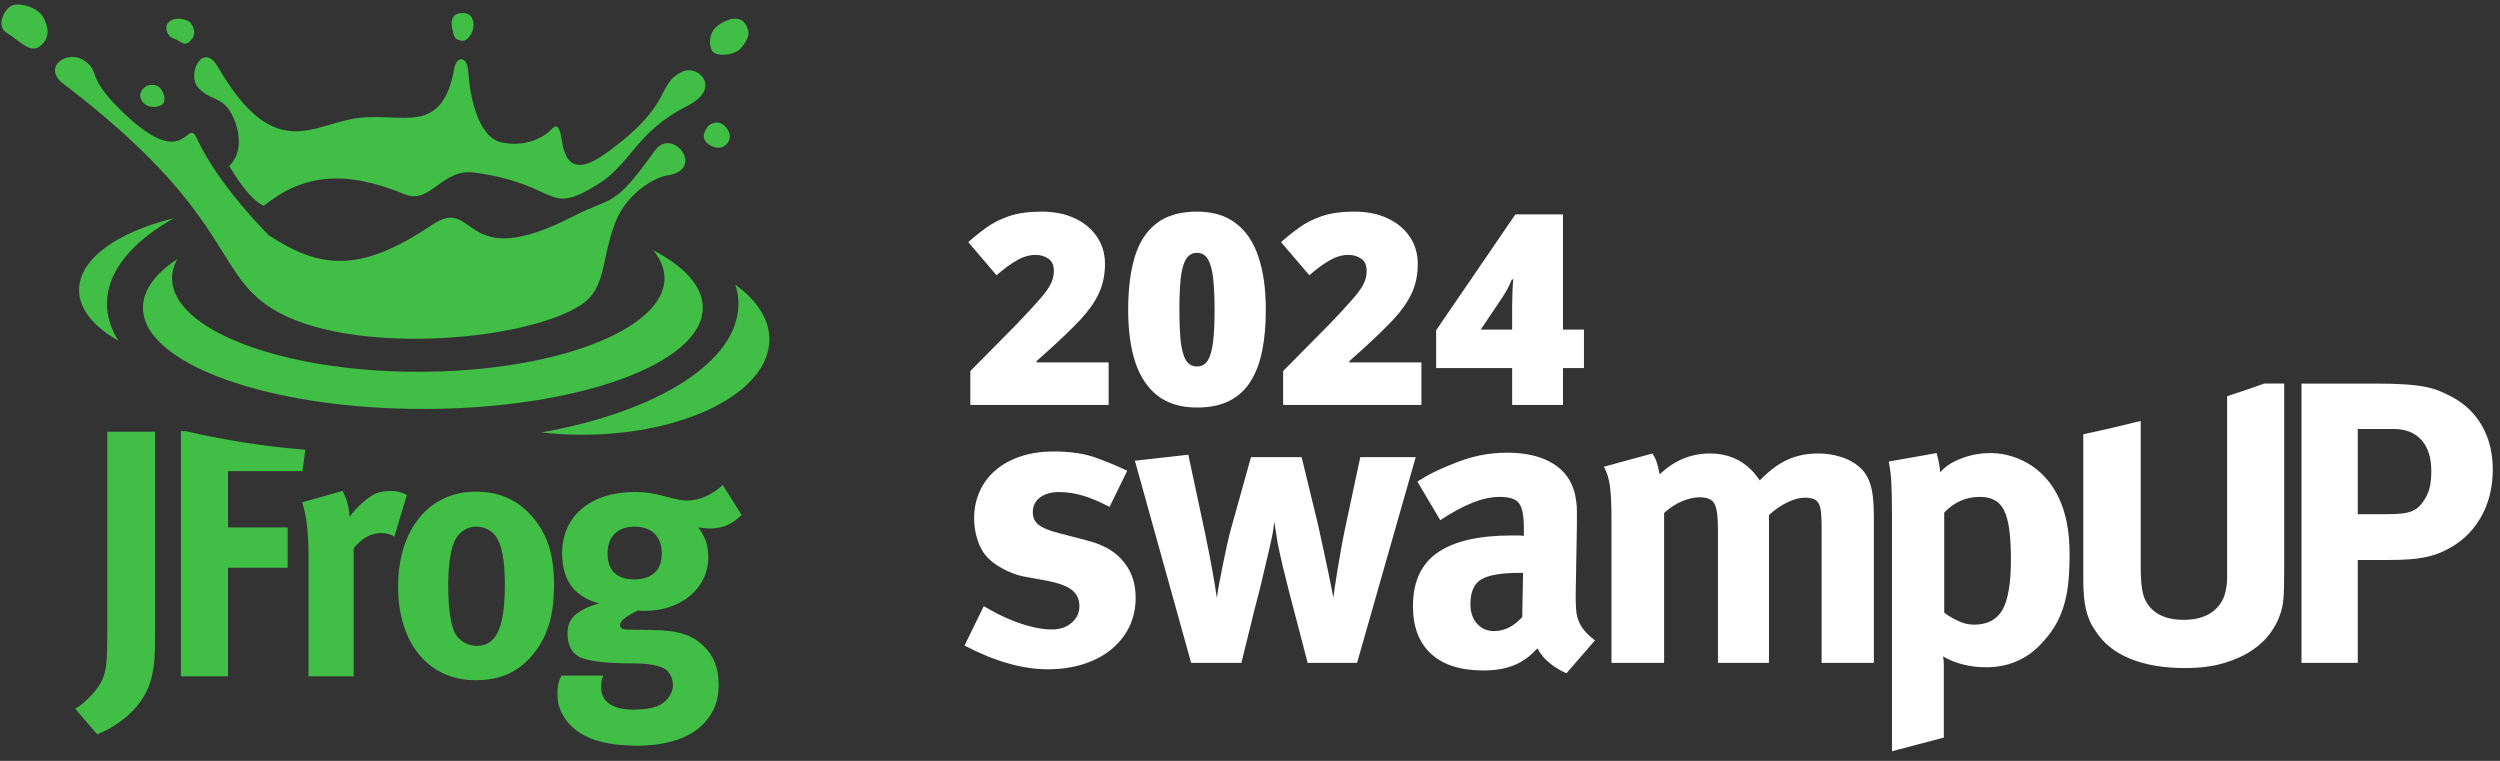 <svg xmlns="http://www.w3.org/2000/svg" width="207" height="63" viewBox="0 0 207 63" fill="none"><rect x="0" y="0" width="207" height="63" fill="#333333" stroke="none"/><path fill-rule="evenodd" clip-rule="evenodd" d="M61.405 42.642L59.844 40.152C58.979 40.972 57.92 41.441 56.888 41.441C56.413 41.441 56.163 41.383 55.131 41.119C54.099 40.825 53.373 40.737 52.566 40.737C48.911 40.737 46.541 42.73 46.541 45.806C46.541 48.032 47.546 49.409 49.61 49.965C48.773 50.171 47.852 50.61 47.434 51.109C47.127 51.46 46.988 51.928 46.988 52.484C46.988 52.954 47.1 53.364 47.267 53.715C47.461 54.038 47.74 54.301 48.076 54.447C48.744 54.711 49.832 54.887 51.505 54.917C52.37 54.917 52.9 54.946 53.095 54.946C54.127 55.005 54.657 55.179 55.048 55.385C55.438 55.62 55.717 56.147 55.717 56.733C55.717 57.319 55.354 57.905 54.825 58.256C54.323 58.608 53.513 58.755 52.454 58.755C50.724 58.755 49.776 58.11 49.776 56.908C49.776 56.381 49.832 56.263 49.944 55.941H46.486C46.346 56.234 46.152 56.644 46.152 57.465C46.152 58.491 46.541 59.369 47.322 60.131C48.606 61.391 50.697 61.742 52.733 61.742C54.963 61.742 57.111 61.215 58.366 59.808C59.146 58.929 59.509 57.963 59.509 56.703C59.509 55.356 59.119 54.33 58.282 53.511C57.278 52.543 56.135 52.191 53.96 52.163L51.951 52.133C51.561 52.133 51.339 51.988 51.339 51.782C51.339 51.372 51.868 51.02 52.816 50.552C53.095 50.581 53.207 50.581 53.373 50.581C56.413 50.581 58.645 48.706 58.645 46.128C58.645 45.132 58.366 44.371 57.807 43.668C58.282 43.726 58.422 43.755 58.784 43.755C59.816 43.755 60.596 43.433 61.405 42.642ZM63.705 28.103C63.705 26.418 62.664 24.857 60.894 23.575C61.054 24.09 61.144 24.613 61.144 25.147C61.144 29.971 54.394 34.098 44.826 35.807C45.908 35.929 47.031 35.996 48.185 35.996C56.757 35.996 63.705 32.462 63.705 28.103ZM58.189 25.479C58.189 30.108 47.813 33.861 35.013 33.861C22.213 33.861 11.838 30.108 11.838 25.479C11.838 24.02 12.867 22.65 14.677 21.456C14.398 21.968 14.249 22.498 14.249 23.04C14.249 27.317 23.375 30.784 34.634 30.784C45.893 30.784 55.02 27.317 55.02 23.04C55.02 22.232 54.691 21.451 54.085 20.717C56.67 22.07 58.189 23.71 58.189 25.479ZM14.398 18.068C9.723 19.208 6.547 21.441 6.547 24.008C6.547 25.597 7.765 27.057 9.799 28.209C9.188 27.234 8.856 26.208 8.856 25.147C8.856 22.477 10.928 20.02 14.398 18.068ZM60.116 10.541C59.686 10.025 59.097 10.026 58.632 10.446C58.184 11.04 58.171 11.463 58.489 11.79C58.829 12.141 59.533 12.443 60.041 12.041C60.548 11.638 60.546 11.058 60.116 10.541ZM54.227 12.466C55.678 10.447 58.453 14.017 55.307 14.514C54.048 14.713 51.922 16.087 51.01 18.257C49.722 21.467 50.28 23.843 48.065 25.272C43.343 28.317 28.793 29.466 22.529 25.56C17.618 22.498 19.303 17.643 5.256 6.945C3.419 5.547 5.595 4.062 6.97 5.012C8.346 5.964 7.087 6.216 9.862 8.988C15.467 14.583 15.411 9.553 16.296 11.455C18.157 15.457 22.263 19.486 22.263 19.486C26.375 22.158 29.659 22.741 35.725 18.646C39.572 16.048 37.998 22.777 47.432 17.927C50.872 16.159 50.729 17.331 54.227 12.466H54.227ZM13.295 7.333C13.057 6.999 12.35 6.845 11.878 7.32C11.406 7.795 11.638 8.264 11.911 8.546C12.302 8.95 12.966 8.917 13.361 8.697C13.757 8.478 13.674 7.865 13.295 7.333ZM3.542 3.619C3.851 3.281 4.24 2.643 3.571 1.42C3.083 0.526 1.47 0.16 0.901 0.501C0.334 0.844 -0.361 2.165 0.59 2.746C1.815 3.496 2.618 4.63 3.542 3.619ZM61.7 1.959C61.269 1.333 60.359 1.447 59.457 2.099C58.556 2.751 58.726 3.991 59.024 4.28C59.547 4.788 60.941 4.445 61.266 4.081C62.102 3.147 62.132 2.584 61.7 1.959ZM56.511 5.929C57.802 5.322 59.832 7.296 56.894 8.779C52.695 10.898 52.25 13.527 49.597 15.2C45.136 18.012 46.501 15.313 39.325 14.292C36.561 13.898 35.672 16.975 33.514 16.086C28.54 14.036 25.066 14.428 21.844 17.043C20.678 16.53 19.458 14.548 18.98 13.754C20.286 12.477 19.758 10.343 19.02 9.173C18.284 8.003 17.391 8.335 16.412 7.259C15.431 6.184 16.781 3.377 18.037 5.533C22.741 13.61 25.829 10.251 29.672 9.769C33.36 9.307 36.62 11.311 37.619 5.633C37.783 4.705 38.689 4.483 38.782 6.018C38.874 7.554 39.451 11.293 41.479 11.776C43.506 12.258 45.116 11.302 45.59 10.771C46.065 10.241 46.314 10.318 46.522 11.635C46.731 12.952 47.245 14.772 50.092 12.745C55.914 8.599 54.248 6.995 56.511 5.929ZM39.206 2.135C39.225 1.472 38.923 1.056 38.267 1.079C37.611 1.103 37.376 1.432 37.398 2.073C37.561 3.285 37.765 3.256 38.2 3.368C38.635 3.48 39.187 2.798 39.206 2.135ZM15.864 3.275C16.15 2.915 16.177 2.442 15.798 1.909C15.561 1.576 14.45 1.347 13.979 1.821C13.506 2.296 13.936 3.042 14.304 3.155C14.985 3.365 15.288 3.998 15.864 3.275ZM54.797 45.835C54.797 47.212 53.987 47.973 52.51 47.973C51.199 47.973 50.306 47.359 50.306 45.835C50.306 44.429 51.115 43.609 52.538 43.609C53.96 43.609 54.797 44.429 54.797 45.835ZM44.087 54.243C45.316 52.777 45.872 51.02 45.872 48.442C45.872 46.011 45.371 44.371 44.228 42.964C43 41.441 41.411 40.709 39.375 40.709C35.527 40.709 32.961 43.842 32.961 48.56C32.961 53.276 35.498 56.323 39.375 56.323C41.578 56.323 43 55.532 44.087 54.243ZM41.801 48.413C41.801 51.958 41.105 53.481 39.487 53.481C38.761 53.481 37.925 53.071 37.59 52.251C37.284 51.488 37.115 50.199 37.115 48.471C37.115 46.977 37.255 45.923 37.506 45.132C37.813 44.195 38.538 43.609 39.43 43.609C40.099 43.609 40.685 43.901 41.048 44.4C41.55 45.073 41.801 46.391 41.801 48.413ZM6.235 58.695L8.047 60.804C9.804 60.101 12.007 58.52 12.565 56.03C12.76 55.209 12.843 54.682 12.843 52.045V35.745H8.884V52.484C8.884 54.682 8.801 55.502 8.493 56.234C8.131 57.055 7.238 58.05 6.235 58.695ZM15.384 35.699H14.977V56H18.881V47.006H23.817V43.668H18.881V39.009H25.044L25.283 37.236C21.58 36.954 18.214 36.359 15.384 35.699ZM28.363 40.65C28.698 41.266 28.892 41.939 28.948 42.789C29.478 42.027 30.371 41.236 31.067 40.883C31.375 40.737 31.876 40.65 32.295 40.65C32.852 40.65 33.103 40.709 33.689 40.972L32.657 44.429C32.295 44.224 31.988 44.136 31.57 44.136C30.733 44.136 29.98 44.546 29.283 45.395V56H25.546V45.981C25.546 43.959 25.323 42.436 25.016 41.588L28.363 40.65Z" fill="#40BE46"></path><path fill-rule="evenodd" clip-rule="evenodd" d="M206.402 38.879C206.402 40.41 206.053 41.763 205.354 42.938C204.655 44.114 203.674 45.002 202.409 45.6C202.143 45.734 201.872 45.844 201.594 45.932C201.317 46.022 201.007 46.099 200.662 46.165C200.319 46.233 199.914 46.282 199.449 46.315C198.983 46.349 198.428 46.366 197.785 46.366H195.223V54.883H190.565V31.76H196.653C197.63 31.76 198.455 31.782 199.132 31.826C199.808 31.871 200.386 31.943 200.861 32.042C201.338 32.142 201.743 32.264 202.076 32.409C202.409 32.553 202.742 32.714 203.074 32.891C204.162 33.49 204.988 34.305 205.553 35.337C206.119 36.368 206.402 37.548 206.402 38.879ZM94.032 49.493C94.032 50.38 93.855 51.185 93.5 51.905C93.145 52.626 92.651 53.247 92.019 53.768C91.387 54.289 90.622 54.694 89.724 54.983C88.825 55.27 87.833 55.416 86.746 55.416C84.661 55.416 82.365 54.761 79.859 53.452L81.456 50.191C81.789 50.391 82.182 50.607 82.636 50.84C83.092 51.073 83.569 51.284 84.067 51.472C84.567 51.66 85.077 51.817 85.598 51.938C86.118 52.06 86.624 52.121 87.112 52.121C87.755 52.121 88.293 51.938 88.725 51.572C89.158 51.206 89.374 50.746 89.374 50.191C89.374 49.615 89.164 49.166 88.742 48.844C88.321 48.523 87.656 48.273 86.746 48.095L84.75 47.73C84.173 47.618 83.586 47.397 82.986 47.065C82.388 46.731 81.932 46.377 81.622 45.999C81.311 45.623 81.074 45.157 80.906 44.602C80.741 44.047 80.657 43.493 80.657 42.939C80.657 42.118 80.812 41.364 81.123 40.675C81.433 39.989 81.878 39.401 82.454 38.913C83.031 38.425 83.724 38.048 84.534 37.782C85.343 37.516 86.247 37.383 87.245 37.383C88.62 37.383 89.785 37.554 90.738 37.898C91.692 38.242 92.557 38.602 93.333 38.98L91.87 41.974C91.027 41.53 90.278 41.214 89.624 41.026C88.969 40.837 88.321 40.743 87.677 40.743C87.034 40.743 86.513 40.893 86.114 41.192C85.715 41.492 85.515 41.897 85.515 42.406C85.515 42.85 85.676 43.2 85.998 43.454C86.319 43.709 86.868 43.937 87.644 44.136L89.707 44.669C90.24 44.802 90.683 44.94 91.038 45.085C91.393 45.229 91.698 45.384 91.953 45.55C92.207 45.717 92.424 45.883 92.601 46.049C92.779 46.216 92.945 46.398 93.1 46.598C93.722 47.374 94.032 48.339 94.032 49.493ZM112.366 54.883H108.274L106.744 49.027C106.566 48.339 106.389 47.625 106.211 46.881C106.034 46.139 105.89 45.478 105.779 44.902L105.513 43.205C105.49 43.382 105.468 43.549 105.446 43.704L105.38 44.137C105.357 44.269 105.324 44.435 105.28 44.636C105.235 44.834 105.18 45.09 105.113 45.401C105.025 45.777 104.92 46.221 104.797 46.732C104.675 47.241 104.548 47.779 104.415 48.346C104.282 48.911 104.143 49.46 103.998 49.992C103.855 50.525 103.738 50.99 103.65 51.39L102.785 54.883H98.626L93.968 38.148L98.392 37.65L99.791 44.203C99.878 44.647 99.979 45.14 100.09 45.684C100.2 46.226 100.3 46.754 100.389 47.264C100.478 47.774 100.556 48.234 100.622 48.645C100.688 49.055 100.733 49.338 100.755 49.492C100.8 49.161 100.866 48.756 100.955 48.279C101.043 47.801 101.143 47.292 101.254 46.747C101.365 46.204 101.481 45.656 101.603 45.102C101.725 44.546 101.853 44.037 101.986 43.57L103.583 37.848H107.775L109.139 43.471C109.294 44.18 109.444 44.869 109.588 45.533C109.731 46.2 109.86 46.798 109.971 47.331C110.082 47.862 110.176 48.322 110.254 48.711C110.331 49.098 110.381 49.359 110.403 49.492C110.426 49.316 110.464 49.027 110.52 48.628C110.575 48.229 110.647 47.768 110.736 47.247C110.825 46.727 110.919 46.177 111.019 45.601C111.118 45.024 111.224 44.468 111.335 43.936L112.632 37.848H117.223L112.366 54.883ZM129.702 55.748C129.191 55.526 128.72 55.238 128.289 54.883C127.855 54.528 127.528 54.129 127.306 53.685C127.128 53.862 126.957 54.029 126.79 54.184C126.624 54.339 126.452 54.472 126.275 54.583C125.41 55.204 124.267 55.515 122.848 55.515C120.941 55.515 119.488 55.055 118.49 54.134C117.492 53.214 116.993 51.899 116.993 50.192C116.993 48.174 117.674 46.693 119.039 45.751C120.402 44.808 122.449 44.336 125.177 44.336H125.676C125.831 44.336 125.997 44.347 126.175 44.369V43.671C126.175 42.716 126.047 42.057 125.792 41.691C125.537 41.325 124.999 41.142 124.179 41.142C123.469 41.142 122.704 41.308 121.883 41.641C121.062 41.973 120.187 42.45 119.255 43.072L117.359 39.877C117.802 39.589 118.224 39.345 118.623 39.145C119.022 38.946 119.521 38.724 120.12 38.48C120.963 38.126 121.756 37.87 122.498 37.715C123.241 37.56 124.001 37.482 124.778 37.482C126.219 37.482 127.411 37.737 128.354 38.247C129.298 38.757 129.934 39.489 130.267 40.443C130.335 40.62 130.383 40.792 130.417 40.959C130.45 41.126 130.483 41.32 130.516 41.541C130.55 41.763 130.567 42.03 130.567 42.339V43.504L130.467 49.226C130.467 49.693 130.478 50.097 130.5 50.441C130.523 50.785 130.589 51.101 130.7 51.39C130.811 51.678 130.972 51.95 131.182 52.205C131.393 52.459 131.687 52.73 132.064 53.02L129.702 55.748ZM125.909 47.431C124.356 47.431 123.275 47.608 122.665 47.962C122.055 48.317 121.75 49.005 121.75 50.026C121.75 50.691 121.933 51.229 122.299 51.639C122.665 52.05 123.136 52.254 123.713 52.254C124.134 52.254 124.545 52.155 124.944 51.955C125.343 51.755 125.709 51.467 126.042 51.09L126.109 47.431H125.909ZM150.831 54.883V43.638C150.831 43.127 150.814 42.716 150.781 42.407C150.748 42.096 150.681 41.852 150.582 41.675C150.482 41.496 150.337 41.376 150.149 41.309C149.961 41.241 149.722 41.208 149.434 41.208C149.012 41.208 148.535 41.336 148.003 41.592C147.471 41.847 146.961 42.195 146.473 42.639V54.883H142.247V43.803C142.247 42.739 142.147 42.034 141.948 41.691C141.748 41.348 141.338 41.175 140.717 41.175C140.295 41.175 139.824 41.281 139.302 41.491C138.781 41.702 138.277 42.03 137.789 42.472V54.883H133.43V43.005C133.43 41.763 133.387 40.831 133.297 40.21C133.209 39.589 133.042 39.068 132.798 38.646L136.824 37.548C136.979 37.792 137.096 38.032 137.173 38.264C137.252 38.497 137.335 38.836 137.423 39.279C138.621 38.126 140.008 37.548 141.582 37.548C142.979 37.548 144.133 38.014 145.042 38.946C145.264 39.168 145.485 39.445 145.707 39.778C146.484 38.98 147.249 38.408 148.003 38.064C148.757 37.721 149.6 37.548 150.532 37.548C151.197 37.548 151.829 37.643 152.428 37.831C153.027 38.02 153.515 38.282 153.892 38.614C154.136 38.813 154.335 39.035 154.491 39.279C154.646 39.523 154.774 39.806 154.874 40.127C154.973 40.448 155.045 40.827 155.089 41.258C155.134 41.691 155.156 42.195 155.156 42.773V54.883H150.831ZM171.361 45.9C171.361 46.809 171.323 47.619 171.246 48.328C171.169 49.038 171.035 49.687 170.846 50.274C170.657 50.862 170.414 51.4 170.115 51.887C169.814 52.377 169.443 52.853 168.999 53.319C168.423 53.94 167.753 54.417 166.987 54.75C166.222 55.083 165.373 55.249 164.442 55.249C163.776 55.249 163.139 55.171 162.528 55.016C161.919 54.86 161.37 54.639 160.882 54.35C160.926 54.55 160.948 54.772 160.948 55.016V61.071L156.656 62.203V42.507C156.656 41.952 156.651 41.48 156.64 41.092C156.629 40.703 156.618 40.361 156.607 40.061C156.596 39.761 156.573 39.468 156.54 39.179C156.507 38.891 156.457 38.569 156.39 38.215L160.349 37.515C160.438 37.826 160.505 38.103 160.549 38.348C160.593 38.592 160.627 38.847 160.649 39.113C161.026 38.646 161.603 38.264 162.379 37.965C163.155 37.665 163.976 37.515 164.841 37.515C165.441 37.515 166.033 37.609 166.621 37.798C167.209 37.987 167.735 38.237 168.202 38.547C168.667 38.857 169.089 39.229 169.466 39.662C169.842 40.094 170.175 40.609 170.463 41.208C170.752 41.808 170.974 42.495 171.13 43.272C171.285 44.048 171.361 44.923 171.361 45.9ZM166.504 46.333C166.504 45.512 166.471 44.785 166.404 44.153C166.338 43.521 166.227 42.995 166.072 42.573C165.74 41.619 165.029 41.142 163.942 41.142C162.789 41.142 161.802 41.575 160.981 42.44V50.724C161.292 50.968 161.669 51.195 162.113 51.406C162.556 51.617 163 51.722 163.443 51.722C164.552 51.722 165.34 51.312 165.806 50.491C166.272 49.67 166.504 48.284 166.504 46.333ZM189.131 47.33C189.131 47.885 189.125 48.339 189.114 48.694C189.103 49.049 189.087 49.349 189.065 49.592C189.042 49.836 189.009 50.063 188.965 50.274C188.92 50.486 188.854 50.712 188.765 50.956C188.61 51.423 188.349 51.911 187.983 52.421C187.617 52.931 187.118 53.402 186.486 53.835C185.854 54.267 185.078 54.622 184.157 54.898C183.237 55.177 182.156 55.315 180.913 55.315C179.138 55.315 177.619 55.055 176.355 54.533C175.091 54.011 174.136 53.24 173.494 52.221C173.293 51.932 173.132 51.644 173.011 51.355C172.888 51.067 172.789 50.757 172.711 50.424C172.633 50.091 172.578 49.72 172.545 49.31C172.512 48.899 172.496 48.416 172.496 47.862V35.956C174.108 35.615 175.693 35.245 177.253 34.852V46.964C177.253 47.674 177.286 48.25 177.353 48.694C177.419 49.138 177.519 49.481 177.652 49.725C178.207 50.791 179.26 51.322 180.814 51.322C181.834 51.322 182.648 51.084 183.258 50.607C183.869 50.13 184.228 49.47 184.34 48.627C184.384 48.383 184.406 48.139 184.406 47.895V32.804C185.449 32.468 186.475 32.119 187.486 31.759H189.131V47.33ZM201.311 38.979C201.311 37.893 201.04 37.044 200.496 36.434C199.952 35.824 199.182 35.519 198.184 35.519H195.223V42.573H197.651C198.118 42.573 198.511 42.557 198.833 42.522C199.154 42.489 199.432 42.428 199.664 42.339C199.897 42.251 200.098 42.129 200.264 41.973C200.43 41.818 200.59 41.619 200.745 41.376C200.945 41.064 201.089 40.727 201.178 40.361C201.267 39.994 201.311 39.534 201.311 38.979Z" fill="white"></path><path d="M91.794 33.528H80.344V30.722L84.196 26.826C84.995 25.991 85.614 25.322 86.052 24.819C86.499 24.315 86.811 23.887 86.991 23.535C87.171 23.182 87.261 22.815 87.261 22.434C87.261 21.966 87.11 21.628 86.808 21.419C86.506 21.211 86.15 21.106 85.74 21.106C85.243 21.106 84.739 21.25 84.229 21.538C83.725 21.819 83.153 22.236 82.513 22.79L80.171 20.049C80.646 19.624 81.149 19.221 81.682 18.84C82.214 18.451 82.844 18.135 83.57 17.89C84.297 17.646 85.182 17.523 86.225 17.523C87.297 17.523 88.225 17.71 89.009 18.085C89.801 18.459 90.412 18.973 90.844 19.628C91.276 20.275 91.492 21.013 91.492 21.84C91.492 22.754 91.322 23.57 90.984 24.29C90.653 25.002 90.153 25.718 89.484 26.438C88.815 27.15 87.981 27.959 86.981 28.866L85.826 29.902V30.009H91.794V33.528Z" fill="white"></path><path d="M104.809 25.66C104.809 26.927 104.708 28.06 104.506 29.06C104.305 30.053 103.981 30.898 103.535 31.596C103.096 32.294 102.514 32.826 101.787 33.193C101.06 33.56 100.168 33.743 99.111 33.743C97.794 33.743 96.715 33.423 95.873 32.783C95.031 32.136 94.409 31.211 94.006 30.009C93.61 28.801 93.412 27.351 93.412 25.66C93.412 23.955 93.592 22.498 93.952 21.29C94.319 20.074 94.92 19.142 95.754 18.495C96.589 17.847 97.708 17.523 99.111 17.523C100.427 17.523 101.503 17.847 102.337 18.495C103.179 19.135 103.801 20.063 104.204 21.279C104.607 22.488 104.809 23.948 104.809 25.66ZM97.654 25.66C97.654 26.689 97.69 27.553 97.761 28.25C97.841 28.948 97.985 29.474 98.193 29.826C98.409 30.171 98.715 30.344 99.111 30.344C99.506 30.344 99.808 30.171 100.017 29.826C100.226 29.474 100.37 28.952 100.449 28.261C100.528 27.563 100.567 26.697 100.567 25.66C100.567 24.617 100.528 23.747 100.449 23.049C100.37 22.351 100.226 21.826 100.017 21.473C99.808 21.113 99.506 20.934 99.111 20.934C98.715 20.934 98.409 21.113 98.193 21.473C97.985 21.826 97.841 22.351 97.761 23.049C97.69 23.747 97.654 24.617 97.654 25.66Z" fill="white"></path><path d="M117.694 33.528H106.244V30.722L110.097 26.826C110.895 25.991 111.514 25.322 111.953 24.819C112.399 24.315 112.712 23.887 112.892 23.535C113.071 23.182 113.161 22.815 113.161 22.434C113.161 21.966 113.01 21.628 112.708 21.419C112.406 21.211 112.05 21.106 111.64 21.106C111.143 21.106 110.64 21.25 110.129 21.538C109.625 21.819 109.053 22.236 108.413 22.79L106.071 20.049C106.546 19.624 107.05 19.221 107.582 18.84C108.114 18.451 108.744 18.135 109.471 17.89C110.197 17.646 111.082 17.523 112.125 17.523C113.197 17.523 114.125 17.71 114.91 18.085C115.701 18.459 116.313 18.973 116.744 19.628C117.176 20.275 117.392 21.013 117.392 21.84C117.392 22.754 117.223 23.57 116.885 24.29C116.554 25.002 116.054 25.718 115.385 26.438C114.715 27.15 113.881 27.959 112.881 28.866L111.726 29.902V30.009H117.694V33.528Z" fill="white"></path><path d="M131.151 30.474H129.414V33.528H125.205V30.474H118.913V27.344L125.475 17.75H129.414V27.29H131.151V30.474ZM125.205 27.29V25.455C125.205 25.29 125.209 25.081 125.216 24.829C125.223 24.578 125.23 24.326 125.237 24.074C125.252 23.815 125.263 23.599 125.27 23.427C125.284 23.247 125.295 23.15 125.302 23.135H125.183C125.047 23.459 124.921 23.729 124.806 23.945C124.691 24.153 124.54 24.401 124.353 24.689L122.604 27.29H125.205Z" fill="white"></path></svg>